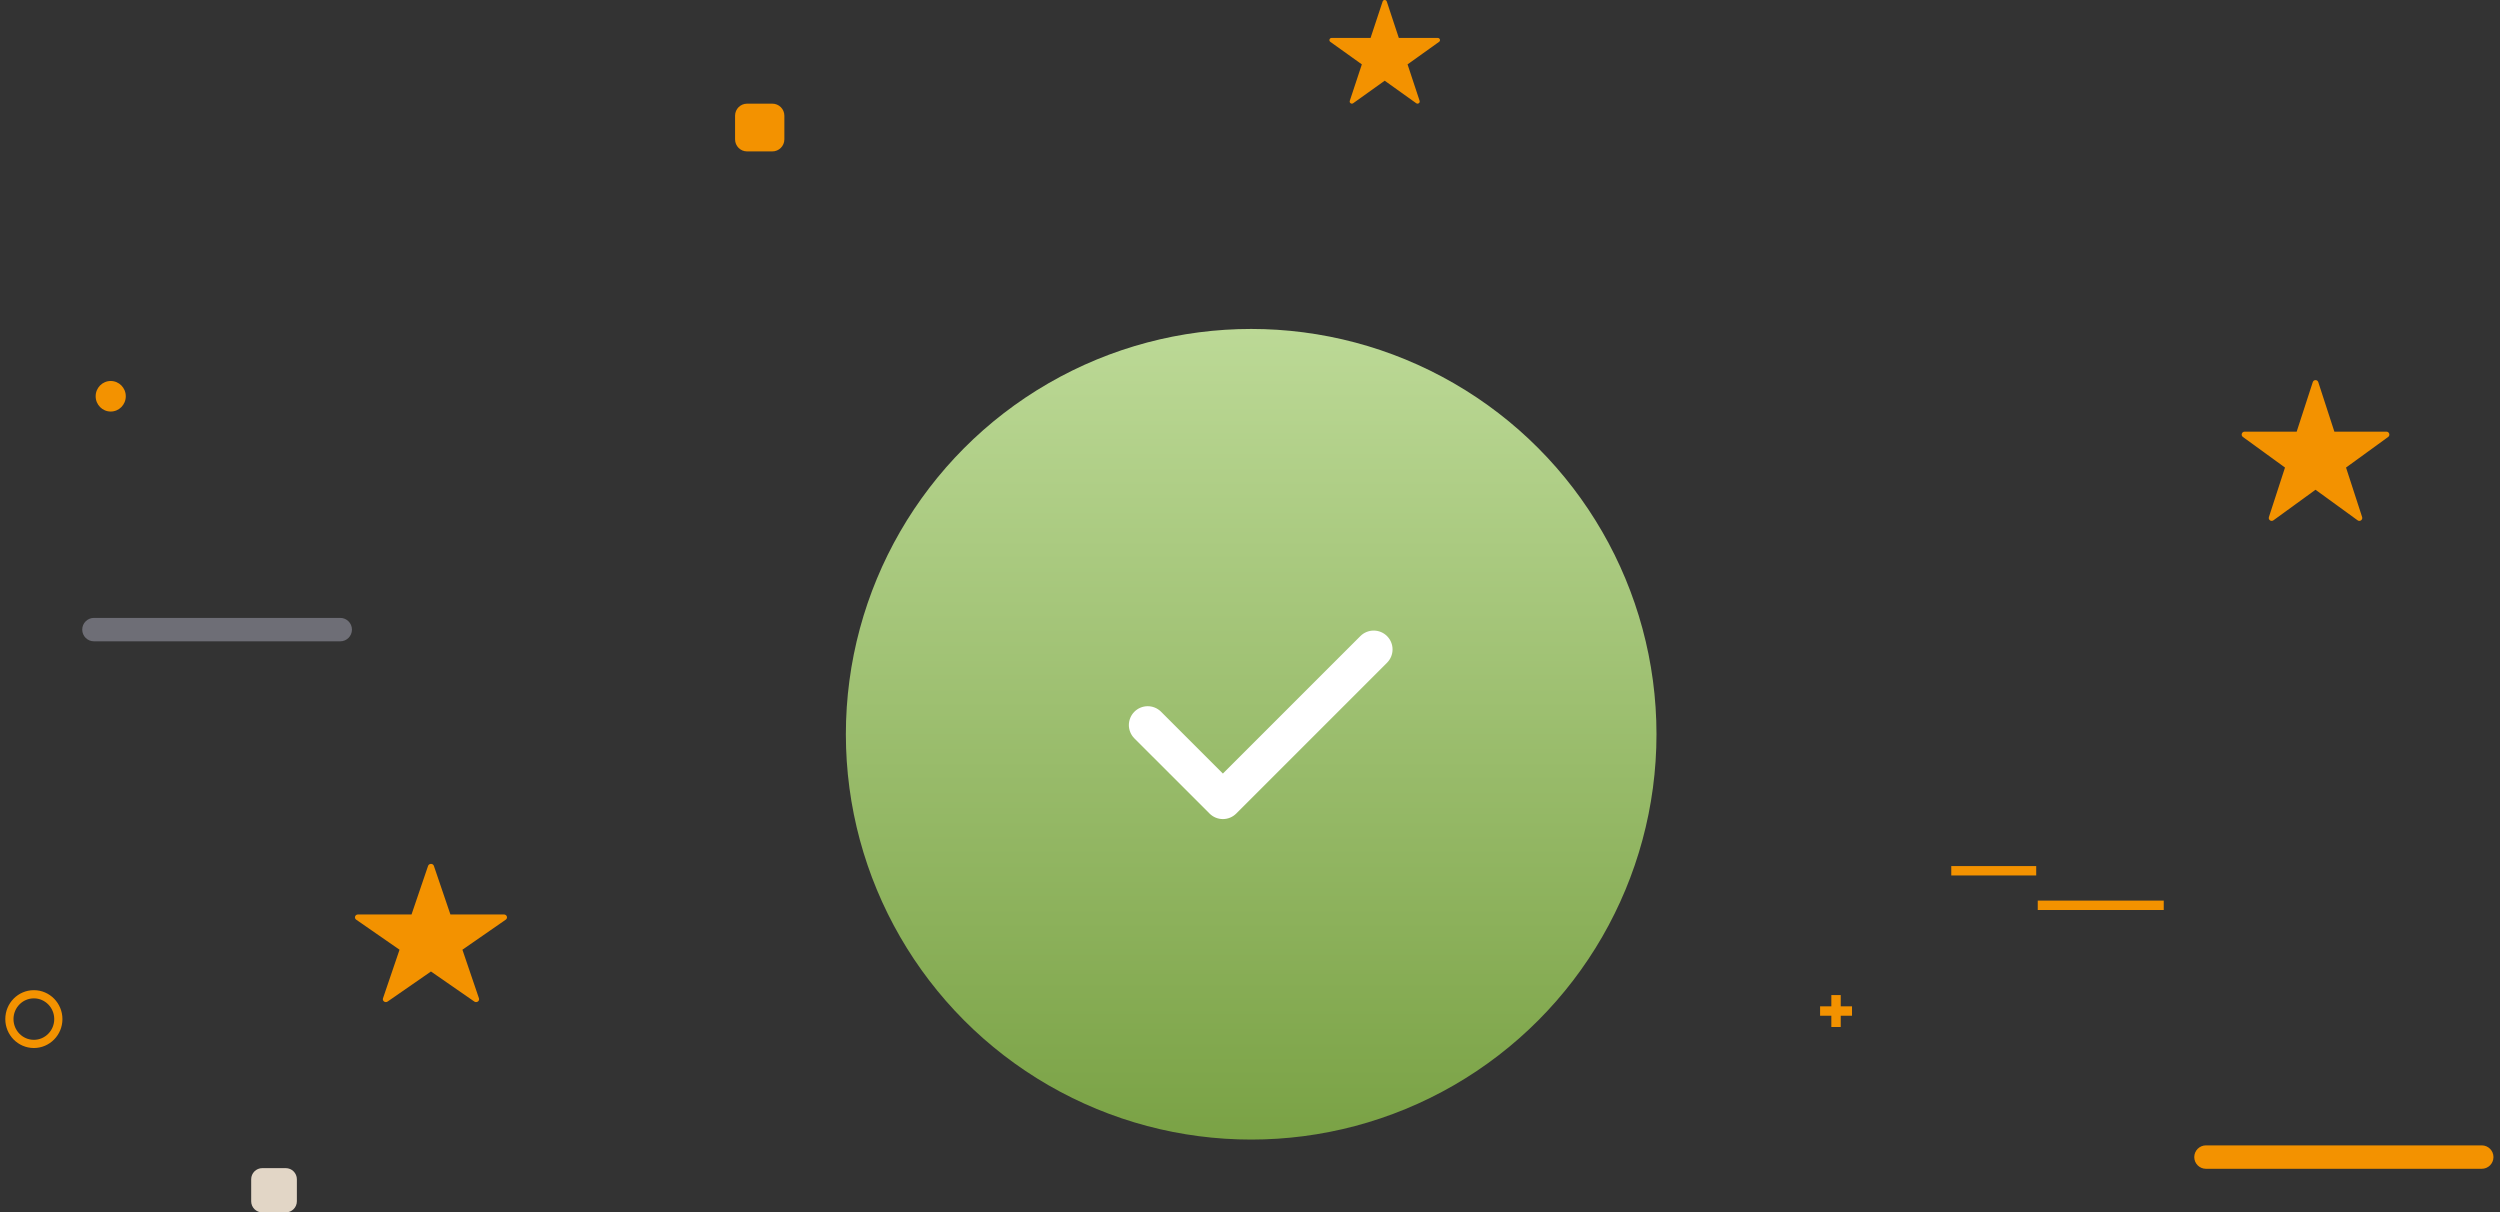 <svg width="266" height="129" viewBox="0 0 266 129" fill="none" xmlns="http://www.w3.org/2000/svg">
<rect x="0" y="0" width="266" height="129" fill="#333333" stroke="none"/>
<circle cx="133.125" cy="78.125" r="43.125" fill="url(#reviewicon)"/>
<path fill-rule="evenodd" clip-rule="evenodd" d="M147.58 67.68C147.956 68.056 148.168 68.566 148.168 69.098C148.168 69.63 147.956 70.14 147.58 70.516L131.534 86.563C131.158 86.939 130.648 87.15 130.116 87.15C129.584 87.15 129.074 86.939 128.698 86.563L120.674 78.54C120.309 78.161 120.107 77.654 120.111 77.129C120.116 76.603 120.327 76.1 120.699 75.728C121.071 75.356 121.574 75.145 122.1 75.14C122.626 75.136 123.132 75.338 123.511 75.703L130.116 82.308L144.744 67.68C145.12 67.304 145.63 67.093 146.162 67.093C146.694 67.093 147.204 67.304 147.58 67.68Z" fill="white"/>
<path d="M6.207 108.431C6.207 109.891 5.041 111.073 3.604 111.073C2.166 111.073 1 109.891 1 108.431C1 106.971 2.166 105.79 3.604 105.79C5.041 105.79 6.207 106.975 6.207 108.431Z" stroke="#F39200" stroke-width="0.872" stroke-miterlimit="10"/>
<path d="M147.553 0.158L148.835 4.037H152.982C153.207 4.037 153.301 4.321 153.119 4.451L149.764 6.849L151.047 10.728C151.116 10.939 150.871 11.114 150.687 10.985L147.332 8.587L143.977 10.985C143.795 11.116 143.548 10.941 143.617 10.728L144.9 6.849L141.545 4.451C141.363 4.321 141.457 4.037 141.682 4.037H145.828L147.111 0.158C147.181 -0.053 147.483 -0.053 147.553 0.158Z" fill="#F39200"/>
<path d="M264.059 124.359H234.715C234.027 124.359 233.47 123.802 233.47 123.114C233.47 122.425 234.027 121.868 234.715 121.868H264.059C264.747 121.868 265.304 122.425 265.304 123.114C265.304 123.802 264.747 124.359 264.059 124.359Z" fill="#F39200"/>
<path d="M46.164 92.128L47.924 97.299H53.623C53.934 97.299 54.062 97.679 53.812 97.854L49.201 101.05L50.961 106.221C51.057 106.503 50.719 106.739 50.466 106.563L45.855 103.367L41.244 106.563C40.994 106.739 40.654 106.503 40.75 106.221L42.51 101.05L37.899 97.854C37.649 97.679 37.777 97.299 38.088 97.299H43.787L45.547 92.128C45.652 91.847 46.068 91.847 46.164 92.128Z" fill="#F39200"/>
<path d="M36.205 68.236H9.995C9.307 68.236 8.75 67.679 8.75 66.99C8.75 66.302 9.307 65.745 9.995 65.745H36.201C36.89 65.745 37.447 66.302 37.447 66.99C37.447 67.679 36.89 68.236 36.205 68.236Z" fill="#E7E6FF" fill-opacity="0.33"/>
<path d="M82.177 16.11H79.49C78.783 16.11 78.211 15.538 78.211 14.83V12.309C78.211 11.602 78.783 11.03 79.49 11.03H82.177C82.884 11.03 83.456 11.602 83.456 12.309V14.83C83.456 15.538 82.88 16.11 82.177 16.11Z" fill="#F39200"/>
<path d="M30.402 129H27.911C27.256 129 26.726 128.469 26.726 127.815V125.474C26.726 124.82 27.256 124.289 27.911 124.289H30.402C31.056 124.289 31.587 124.82 31.587 125.474V127.815C31.587 128.469 31.056 129 30.402 129Z" fill="#E2D6C6"/>
<path d="M13.383 42.163C13.383 43.062 12.665 43.788 11.781 43.788C10.896 43.788 10.178 43.062 10.178 42.163C10.178 41.263 10.896 40.537 11.781 40.537C12.665 40.537 13.383 41.263 13.383 42.163Z" fill="#F39200"/>
<path d="M195.354 105.874V109.271" stroke="#F39200" stroke-miterlimit="10" stroke-linejoin="round"/>
<path d="M197.054 107.573H193.657" stroke="#F39200" stroke-miterlimit="10" stroke-linejoin="round"/>
<path d="M216.816 96.322H230.222" stroke="#F39200" stroke-miterlimit="10" stroke-linejoin="round"/>
<path d="M207.615 92.652H216.653" stroke="#F39200" stroke-miterlimit="10" stroke-linejoin="round"/>
<path d="M246.665 40.661L248.377 45.928H253.915C254.216 45.928 254.344 46.316 254.1 46.492L249.618 49.747L251.33 55.015C251.424 55.301 251.093 55.541 250.853 55.364L246.371 52.11L241.89 55.364C241.646 55.541 241.318 55.304 241.412 55.015L243.124 49.747L238.643 46.492C238.399 46.316 238.523 45.928 238.828 45.928H244.366L246.078 40.661C246.168 40.371 246.571 40.371 246.665 40.661Z" fill="#F39200"/>
<defs>
<linearGradient id="reviewicon" x1="133.125" y1="35" x2="133.125" y2="121.25" gradientUnits="userSpaceOnUse">
<stop stop-color="#BCD996"/>
<stop offset="1" stop-color="#7AA245"/>
</linearGradient>
</defs>
</svg>
